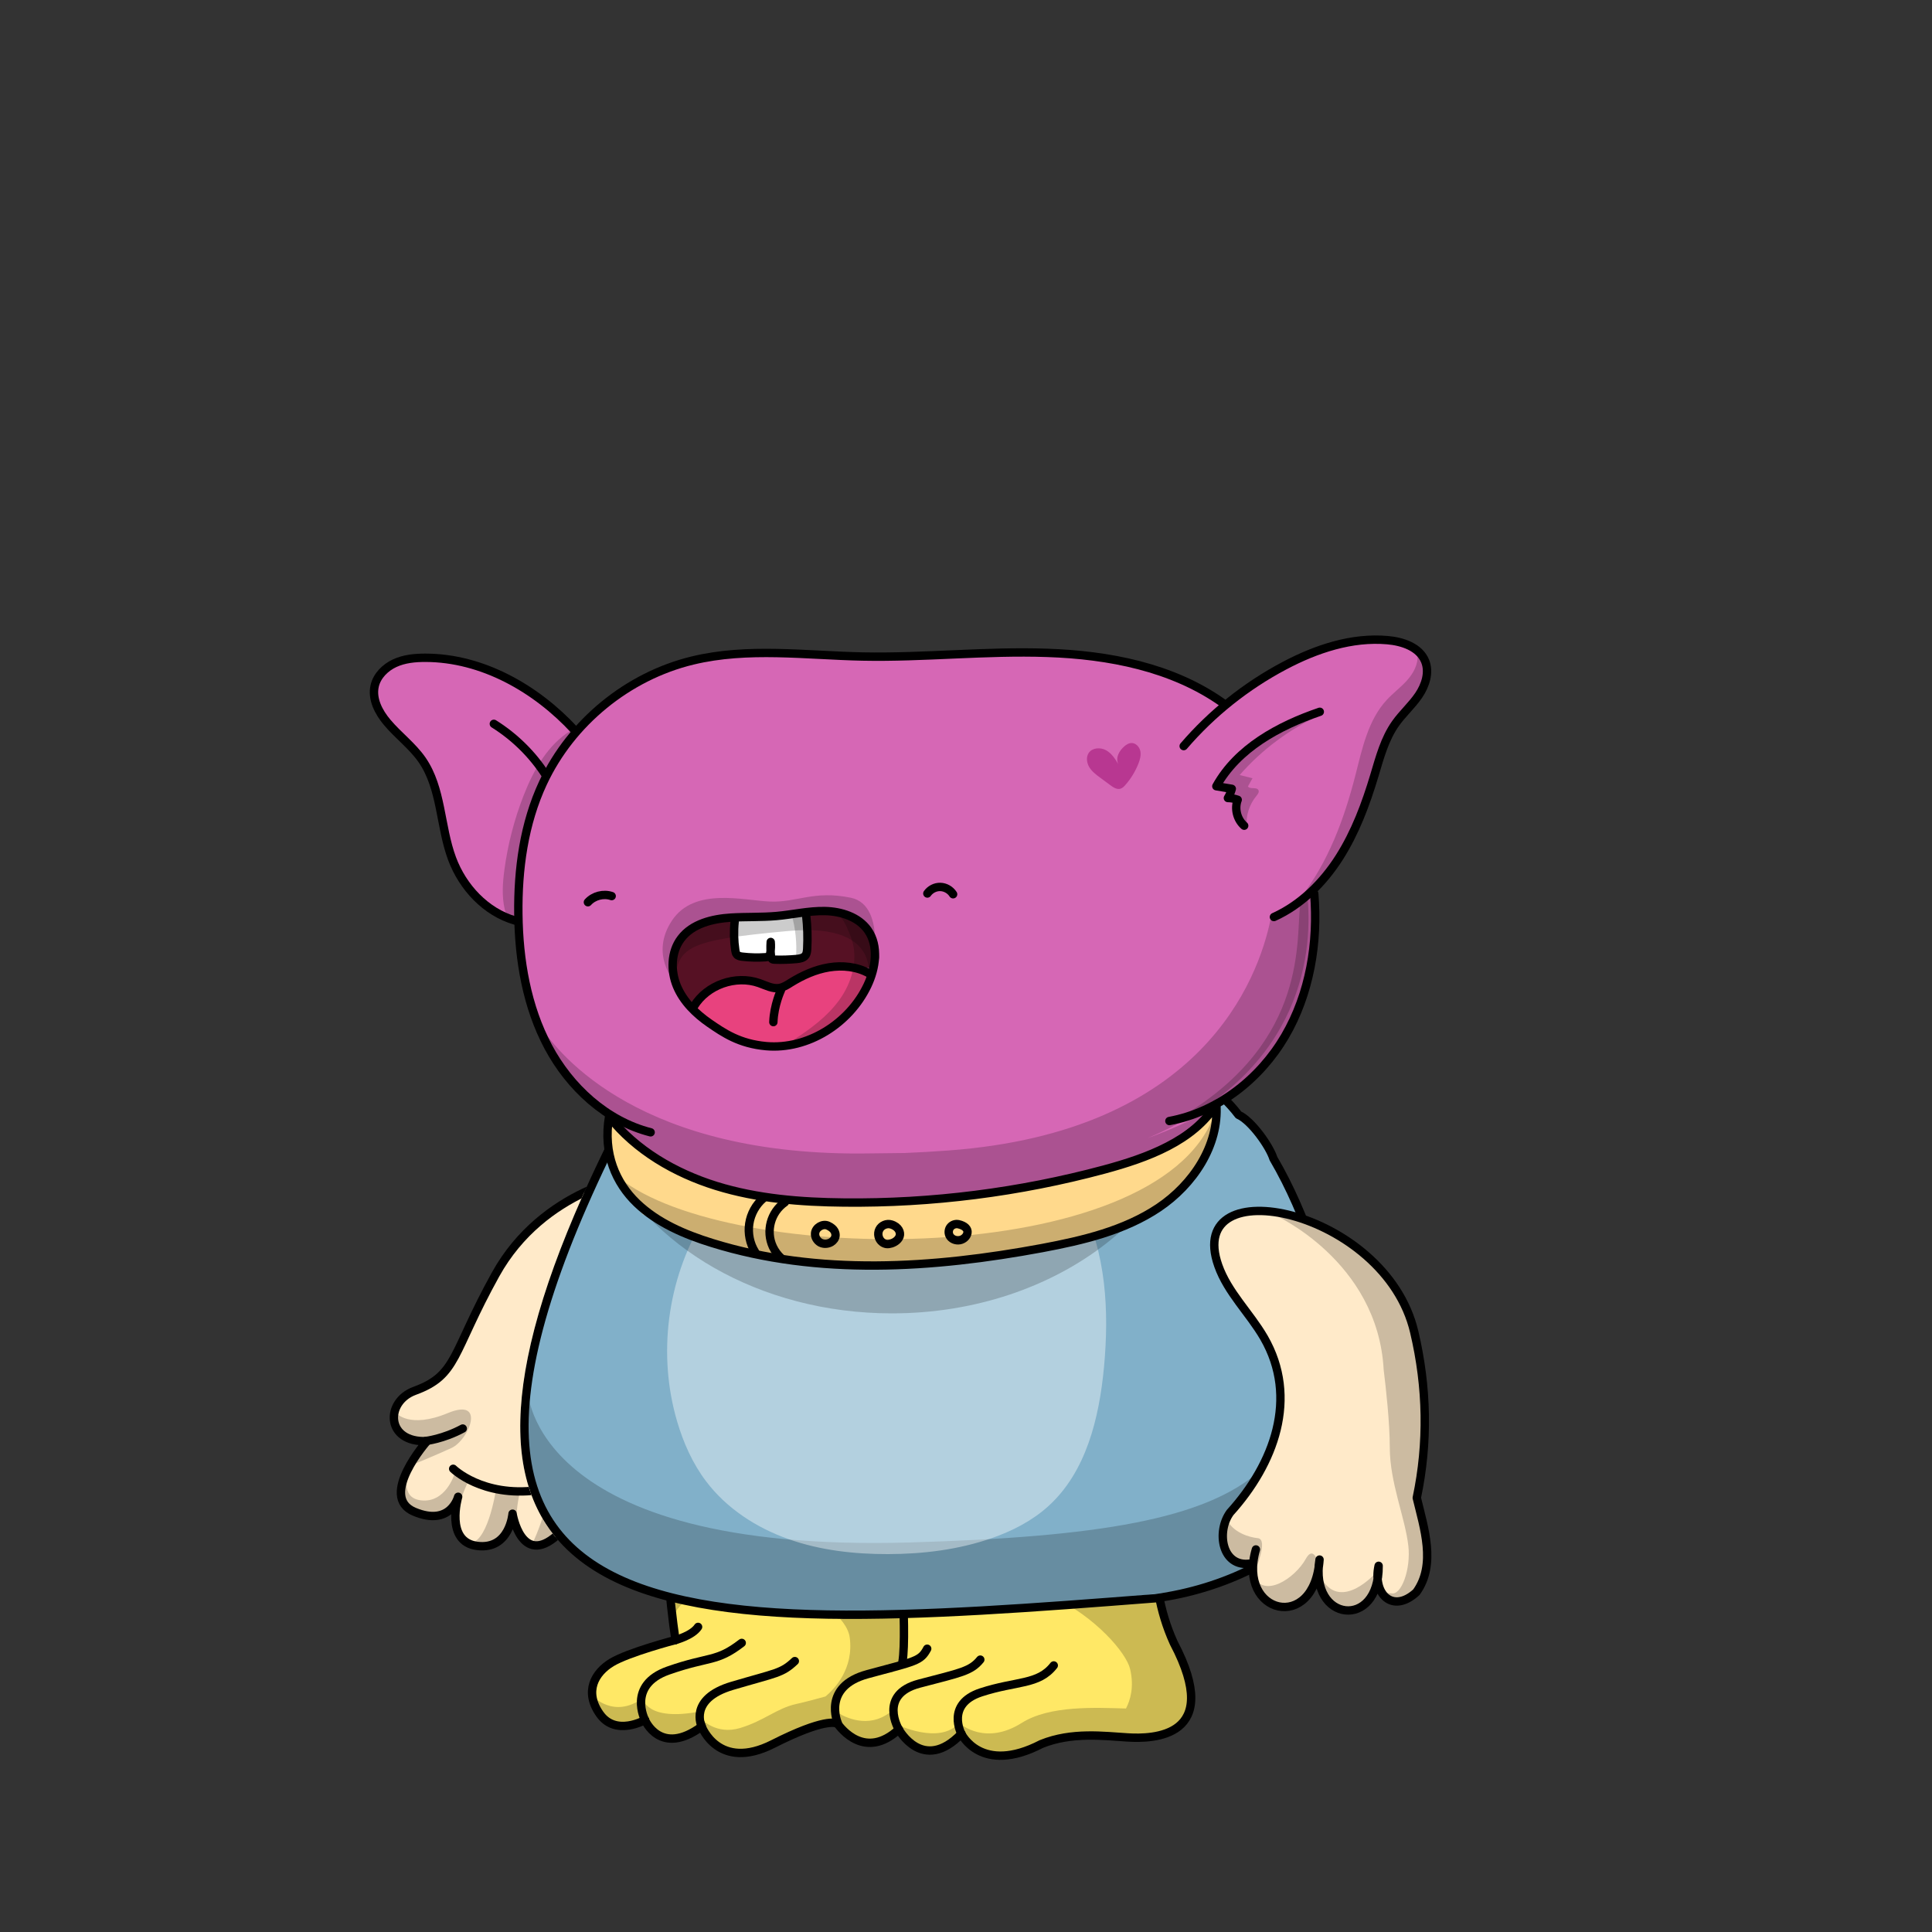 <svg xmlns="http://www.w3.org/2000/svg" xmlns:xlink="http://www.w3.org/1999/xlink" viewBox="0 0 3000 3000" width="100%" height="100%"><rect x="0" y="0" width="3000" height="3000" fill="#333333" stroke="none"/> <g id="Long-Toes" class="legs">  <defs>   <style>    .leg-color {     fill: #ffe866;    }   </style>  </defs>  <g>   <g>    <g>     <path class="leg-color" d="M1089.63,2680.97c-64.37,47.43-88.09-10.17-88.09-10.17,0,0-45.18,25.98-70.03-9.03-24.84-35.01-7.9-64.38,18.07-80.19,25.98-15.81,99.39-35.01,99.39-35.01,0,0-23.71-146.82-10.16-266.54,13.55-119.72,359.15-103.91,359.15-103.91,458.54,5.65,415.62,92.61,407.72,132.14-7.91,39.53-29.37,141.18,16.94,242.83,77.93,147.95-33.88,149.08-71.15,146.82-37.28-2.26-86.97-9.03-134.4,10.17-93.75,48.56-124.24-15.82-124.24-15.82-59.86,62.12-97.13-6.77-97.13-6.77-52.11,47.94-89.8-1.27-95.3-9.14h-.84c-1.64-.96-19.1-8.88-99.25,31.73-84.7,42.91-110.68-27.11-110.68-27.11Z" />    </g>    <g>     <path d="M1395.7,2685.49c-52.11,47.94-89.8-1.27-95.3-9.14-.46-.66-.7-1.03-.7-1.03" style="fill: none; stroke: #000; stroke-linecap: round; stroke-miterlimit: 10; stroke-width: 13px;"/>     <path d="M1048.97,2546.57s-23.71-146.82-10.16-266.54c13.55-119.72,359.15-103.91,359.15-103.91,458.54,5.65,415.62,92.61,407.72,132.14-7.91,39.53-29.37,141.18,16.94,242.83,77.93,147.95-33.88,149.08-71.15,146.82-37.28-2.26-86.97-9.03-134.4,10.17-93.75,48.56-124.24-15.82-124.24-15.82" style="fill: none; stroke: #000; stroke-linecap: round; stroke-miterlimit: 10; stroke-width: 13px;"/>     <path d="M1048.97,2546.57s-73.41,19.2-99.39,35.01c-25.97,15.81-42.91,45.18-18.07,80.19,24.85,35.01,70.03,9.03,70.03,9.03" style="fill: none; stroke: #000; stroke-linecap: round; stroke-miterlimit: 10; stroke-width: 13px;"/>     <path d="M1299.7,2676.45s-.04-.03-.14-.09c-1.64-.97-19.1-8.89-99.25,31.72-84.7,42.91-110.68-27.11-110.68-27.11-64.37,47.43-88.09-10.17-88.09-10.17" style="fill: none; stroke: #000; stroke-linecap: round; stroke-miterlimit: 10; stroke-width: 13px;"/>     <path d="M1492.83,2692.26c-59.86,62.12-97.13-6.77-97.13-6.77" style="fill: none; stroke: #000; stroke-linecap: round; stroke-miterlimit: 10; stroke-width: 13px;"/>     <path d="M1151.75,2551.09c-39.53,30.49-49.7,20.33-114.07,42.91-64.38,22.59-36.14,76.8-36.14,76.8" style="fill: none; stroke: #000; stroke-linecap: round; stroke-miterlimit: 10; stroke-width: 13px;"/>     <path d="M1089.63,2680.97s-21.46-42.92,47.44-63.25c68.89-20.33,76.8-19.2,97.13-38.4" style="fill: none; stroke: #000; stroke-linecap: round; stroke-miterlimit: 10; stroke-width: 13px;"/>     <path d="M1083.98,2526.24c-9.03,13.55-35.01,20.33-35.01,20.33" style="fill: none; stroke: #000; stroke-linecap: round; stroke-miterlimit: 10; stroke-width: 13px;"/>     <path d="M1439.75,2560.12c-10.17,19.2-17.5,19.26-92.61,39.53-71.16,19.2-46.31,75.67-46.31,75.67" style="fill: none; stroke: #000; stroke-linecap: round; stroke-miterlimit: 10; stroke-width: 13px;"/>     <path d="M1522.2,2577.06c-14.69,18.07-30.5,20.33-94.88,37.27-64.37,16.95-31.62,71.16-31.62,71.16" style="fill: none; stroke: #000; stroke-linecap: round; stroke-miterlimit: 10; stroke-width: 13px;"/>     <path d="M1636.27,2586.1c-23.72,30.49-57.6,23.72-112.95,41.79-55.34,18.07-30.49,64.37-30.49,64.37" style="fill: none; stroke: #000; stroke-linecap: round; stroke-miterlimit: 10; stroke-width: 13px;"/>     <path d="M1401.35,2580.45c7.9-47.43-6.78-229.27-6.78-229.27" style="fill: none; stroke: #000; stroke-linecap: round; stroke-miterlimit: 10; stroke-width: 13px;"/>    </g>   </g>   <g>    <path d="M1835.04,2580.45s-.03-.04-.04-.07c-3.44-8.09-7.54-16.71-12.38-25.91-7.53-16.52-13.25-33.04-17.55-49.29-5.78-23.21-9.51-48.06-10.92-73.25-1.85-42.45,3.69-79.25,8.34-104.07,.3-1.27,.61-2.54,.92-3.8,1.54-6.15,2.62-11.91,3.33-17.34,3.96-17.35,10.14-41.56-16.45-64.23-11.43-12.2-24.92-16.53-28.74-17.56-52.03-23.81-156.82-42.89-363.6-45.44,0,0-345.6-15.81-359.15,103.91-9.23,81.52-1.18,175.58,4.9,227.32,.44-.66,.88-1.31,1.31-2.01,74.54-118.59,265.98-28.8,274.45,33.88,6.6,48.81-23.79,80.16-37.56,91.64-13.72,3.86-30.77,8.44-45.45,11.7-30.49,6.78-49.69,25.98-86.96,37.27-37.27,11.29-59.86-13.55-59.86-13.55,15.81,85.84,97.13,49.69,124.24,35.01,22.62-12.25,66.46-22.93,80.36-26.13,3.4,.21,4.9,.94,5.33,1.19h.84c1.69,2.41,6.43,8.74,13.69,14.95-.45-.97-.9-1.95-1.38-2.95,24.87,32.86,62.16,10.93,69.44,7.3,9.04-4.52,11.29-10.16,23.72,4.52,12.42,14.68,48.56,27.11,68.89,7.91s25.98-4.52,25.98-4.52c22.59,23.72,37.27,29.36,102.78,9.04,65.51-20.33,114.07-15.81,177.32-14.68,63.25,1.13,92.61-57.6,54.21-120.85Zm-248.47,94.87c-55.34,35.01-93.74,3.39-97.13,0-30.49,35.01-97.13,2.26-97.13,2.26,0,0-4.52-19.2-4.52-23.72-33.42,31.61-71.17,14.83-84.95,6.84-6.68-55.12,63.5-59.5,81-63.87,20.33-5.08,18.64-88.09,18.64-88.09,160.94-138.92,340.52,32.19,352.38,83.01,6.43,27.55,.41,48.13-6.45,61.2-48.01-1.29-118.45-5.07-161.83,22.38Z" style="opacity: .2;"/>    <path d="M998.15,2636.92c-45.18,32.75-77.93-3.39-77.93-3.39,6.78,47.44,32.75,48.56,57.6,46.31,24.85-2.26,20.33-13.55,20.33-13.55,20.33,55.34,64.38,33.88,80.19,27.11,15.81-6.78,10.16-36.14,10.16-36.14-85.84,16.94-90.35-20.33-90.35-20.33Z" style="opacity: .2;"/>   </g>  </g> </g> <g id="Blarn-Blue" class="body">  <defs>   <style>    .arm-back {     clip-path: url(#body-mask);    }   </style>   <clipPath id="body-mask">    <path d="M-10.41-7.03V3011.89H3008.5V-7.03H-10.41ZM2097.88,2302.73c-25.46,47.94-67.99,90.68-122.98,123.6-53.07,31.77-115.45,53.2-180.39,61.95-.12,.02-.24,.03-.36,.04-161.91,12.58-328.07,25.5-472.39,25.5-43.61,0-85.22-1.18-124.12-3.9-183.42-12.84-294.57-58.34-349.78-143.19-20.23-31.09-32.93-68.16-37.75-110.18-4.95-43.16-1.77-93.2,9.45-148.75,23.45-116.14,81.11-258.37,176.28-434.81,.3-.55,.67-1.06,1.11-1.5,53.48-53.73,130.23-70.83,210.81-84.91,115.19-20.95,265.4-22.92,392.03-5.13,74.05,10.4,138.84,27,192.58,49.32,60.32,25.07,105.73,57.08,135,95.17,21.84,10.96,49.29,49.93,55.97,70.3,36.3,62.18,58,124.38,78.99,184.54,10.22,29.29,20.79,59.58,32.73,88.72,39.99,80.8,40.97,161.44,2.84,233.23Z" style="fill: #1dff1d;"/>   </clipPath>  </defs>  <g>   <path id="Color" d="M1208.89,1592.98c-74.58,13.03-153.93,29.42-207.35,83.09-485.27,899.71,41.68,864.09,792.1,805.77,213.41-28.77,400.76-197.28,295.47-409.66-36.26-88.38-57.55-180.67-111.77-273.28-5.81-18.71-33.88-58.73-54.21-67.76-120.9-159.86-505.74-176.09-714.25-138.16Z" style="fill: #81b0c9; stroke: #000; stroke-linecap: round; stroke-linejoin: round; stroke-width: 13px;"/>   <path d="M819.22,2157.98s3.39,254.12,592.94,237.18c589.55-16.94,657.32-111.81,609.88-501.46,0,0,71.15,196.52,84.71,227.01s74.54,257.51-271.06,348.99c-355.76,44.05-521.79,50.82-762.35,13.55-240.56-37.27-271.06-182.96-254.12-325.27Z" style="opacity: .2;"/>   <path id="Color-2" data-name="Color" d="M1346.95,1713.36c-105.42,22.19-200.38,89.8-255.73,182.19-55.35,92.38-70.19,208.12-39.87,311.34,9.81,33.42,24.13,65.67,45.16,93.42,31.74,41.93,77.8,71.87,127.35,89.42,49.55,17.68,102.71,23.61,155.35,23.48,54.32-.13,109.03-6.84,160.38-24.64,32-11.1,62.84-26.84,88-49.55,59.09-53.29,79.22-137.03,86.71-216.12,8.13-87.22,3.48-178.83-37.16-256.38-52.64-100.51-169.41-186.96-330.18-153.16Z" style="fill: #fff; isolation: isolate; opacity: .4;"/>   <path id="neck-shadow" d="M1385.05,2039.4c257.05,0,466.68-163.42,477.31-368.23-48.32-31.03-106.78-52.46-188.27-69.58-151.79-32.12-339.19-38.16-466.34-15-35.45,6.17-76.42,13.85-114.04,26.97-53.28,18.74-97.09,56.87-123.36,107.4-11.89,22.95-23.08,45.26-33.63,67.01,67.28,146.78,242.62,251.44,448.33,251.44Z" style="opacity: .2;"/>     </g> </g> <g id="Little-Paws" class="arms">  <defs>   <style>    .arm-color {     fill: #ffeac9;    }   </style>  </defs>  <g>   <g>    <g>     <path class="arm-color" d="M1950.16,2405.96c-29.29,100.25,90.84,130.45,98.83,15.74-16.13,97.16,92.64,109.8,91.74,9.68-9.55,43.61,21.55,74.96,58.58,41.03,31.1-42.97,11.74-100.25,.65-146.57,17.93-85.03,16.39-171.48-4-257.8-45.16-191.09-358.05-255.22-304.25-102.96,14.71,41.8,48.51,73.42,70.84,111.74,54.45,94.06,15.61,196.51-52.38,271.73-21.93,29.93-12.9,85.93,31.74,79.35" />     <path d="M1950.16,2405.96c-29.29,100.25,90.84,130.45,98.83,15.74-16.13,97.16,92.64,109.8,91.74,9.68-9.55,43.61,21.55,74.96,58.58,41.03,31.1-42.97,11.74-100.25,.65-146.57,17.93-85.03,16.39-171.48-4-257.8-45.16-191.09-358.05-255.22-304.25-102.96,14.71,41.8,48.51,73.42,70.84,111.74,54.45,94.06,15.61,196.51-52.38,271.73-21.93,29.93-12.9,85.93,31.74,79.35" style="fill: none; stroke: #000; stroke-linecap: round; stroke-linejoin: round; stroke-width: 13px;"/>    </g>    <path d="M2199.96,2325.83c17.93-85.03,16.39-171.48-4-257.8-25.39-107.42-135.38-174.72-217.28-186.01-1.26,2.08-1.89,3.27-1.89,3.27,0,0,162.64,71.15,171.79,241.87,3.46,27.91,9.48,82.03,9.48,120.67,0,54.21,23.72,108.42,28.8,152.47,4.14,35.86-10.8,78.26-26.9,73.7-3.09,.6-6.55-.13-10.38-2.54l-13.55-28.8s-52.52,59.29-83.01,10.16c0,0-8.47-62.68-25.41-32.19-16.94,30.49-66.07,62.68-81.32,25.41,3.39-8.47,23.72-55.91,6.78-57.6-12.64-1.26-38.49-8.19-48.68-29.93-13.91,30.82-2.53,75.28,37.52,69.37l8.26-21.93c-28.16,96.38,81.75,127.98,97.4,28.37-4.69,78.76,79.17,91.03,91.63,17.57,2.52,31.72,29.26,48.79,60.12,20.51,31.1-42.97,11.74-100.25,.65-146.57Z" style="opacity: .2;"/>   </g>   <g class="arm-back">    <path class="arm-color" d="M988.61,1825.18s-144.74,19.56-219.14,153.85c-68.06,122.83-58.64,156.17-125.64,180.65-46.06,16.83-45.33,81.14,19.33,78.02,0,0-76.16,86.17-19.81,109.74s68.06-23.28,68.06-23.28c0,0-20.95,70.08,29.6,76.34s54.88-50.05,54.88-50.05c0,0,13.37,83.34,69.37,33.35,39.1-34.9,28.39-213.44,52.29-239.74,23.9-26.3,177.7-224.58,71.06-318.87Z" style="stroke: #000; stroke-linecap: round; stroke-linejoin: round; stroke-width: 13px;"/>    <path d="M703.69,2280.72s44.99,44.41,130.46,33.43" style="fill: #ffeac9; stroke: #000; stroke-linecap: round; stroke-linejoin: round; stroke-width: 13px;"/>    <g style="opacity: .2;">     <path d="M711.21,2324.81c-1.05,3.79-6.12,23.56-3.25,42.02-.09-29.15,20.25-68.72,20.25-68.72l-22.59-9.04s-13.55,45.18-51.95,40.66-15.81-54.21-15.81-54.21c0,0,36.14-14.68,63.25-27.11s54.21-79.06-5.65-54.21c-59.86,24.85-80.19,0-80.19,0,0,0-1-.31-2.79-.87-4.84,22.46,10.69,46.3,50.66,44.37,0,0-76.16,86.17-19.81,109.74,52.4,21.91,66.2-17.06,67.88-22.63Z"/>     <path d="M795.88,2350.44s2.13,13.27,8.25,26.04c-6.09-23.77,3.15-59.18,3.15-59.18l-37.27-3.39s-13.48,89.12-44.4,81.72c4.19,2.4,9.26,4.1,15.39,4.86,50.55,6.26,54.88-50.05,54.88-50.05Z"/>     <path d="M877.81,2068.57c-10.89,12.41-15.95,36.33-17.97,61.75-.8,31.73-.18,59.52,1.65,79.69,9.04,99.39-35.01,187.48-35.01,187.48-2.03-.12-3.9-.44-5.63-.94,10.41,5.89,24.79,4.75,44.4-12.76,39.1-34.9,28.39-213.44,52.29-239.74,18.84-20.73,118.36-148.28,107.48-247.56-46.3,80.65-125.45,147.26-147.22,172.08Z"/>    </g>    <path d="M660.89,2237.57s27.32-2.97,57.66-19.35" style="fill: #ffeac9; stroke: #000; stroke-linecap: round; stroke-linejoin: round; stroke-width: 13px;"/>   </g>  </g> </g> <g id="Fomble" class="head">  <g>   <g>    <path class="head-color" d="M1003.22,1052.22c-37.42,20.52-71.61,42.19-110.71,83.61-30.45-31.1-64.64-58.97-102.96-79.48-38.32-20.52-81.16-33.68-124.64-34.97-17.68-.52-35.74,1.03-51.61,8.64-15.87,7.61-29.29,22.19-31.74,39.61-2.58,18.71,7.48,37.03,20.26,50.97,12.77,13.93,28.39,25.03,40.9,39.22,30.32,34.58,38.19,82.58,47.61,127.61,9.42,44.9,24.13,93.03,61.67,119.48,15.23,10.71,33.16,16.9,50.58,22.06,1.81,53.29,12.13,106.19,30.58,156.12,20.9,56.9,54.45,112.38,106.96,142.7,3.35,1.94,6.97,3.87,9.68,6.71,2.58,2.58,4.26,5.94,6.19,9.03,20.52,34.19,57.8,54.06,93.54,74.06,41.93,19.23,86.45,32.77,130.96,42.45,183.73,20.26,371.47,4.26,549.14-46.84,30.58-8.77,61.03-18.71,88.64-34.58s52.38-37.93,68.13-66.19c56.38-27.22,99.48-77.93,124.25-135.48,24.77-57.55,32-121.41,27.48-185.15,5.81-11.61,14.19-21.68,22.06-32,30.19-39.74,53.03-84.9,67.35-131.99,8.26-32.9,16.9-66.71,36.13-94.83,11.74-17.29,27.22-32,38.32-49.8,10.97-17.81,17.16-40.77,8-59.74-6.32-13.03-19.1-22.19-32.9-26.71-13.81-4.52-28.51-4.9-43.1-4.26-29.03,1.29-57.8,6.58-85.29,15.87-52.51,17.55-99.35,48.77-140.9,82.58-92.51-54.06-200.12-82.19-303.21-81.55-117.54,10.19-235.73,12.64-353.53,7.61-37.81-1.68-75.74-4-113.54-.39-42.32,4.26-86.45,9.29-134.32,35.61Z" style="fill: #d667b5;"/>    <path id="fomble-heart" d="M1736.48,1186.67c-4.9-8.52-10.58-17.16-19.23-21.81-8.64-4.64-21.03-3.87-26.58,4.13-4.52,6.45-3.23,15.61,.77,22.32,4.13,6.71,10.58,11.61,16.9,16.26,5.29,3.87,10.58,7.87,15.87,11.74,4.52,3.35,10.06,6.97,15.48,5.42,3.23-.9,5.68-3.35,7.87-5.94,8.52-9.68,15.23-20.77,20-32.64,2.58-6.45,4.52-13.42,3.1-20.13-1.55-6.71-7.48-12.9-14.45-12.26-3.74,.26-7.1,2.45-9.94,4.77-8.52,7.35-14.32,17.68-9.81,28.13Z" style="fill: #b83791;"/>    <path id="fomble-collar" d="M946.06,1733.23c-5.29,27.1-1.81,55.61,7.74,81.55,9.55,25.93,25.29,49.29,44.51,70.71,94.96,47.48,200.9,70.96,306.96,76.77s212.51-5.68,316.76-25.42c47.87-9.03,96-20,139.99-40.9,44-20.9,84.13-52.77,107.61-95.48,12.13-22.19,19.48-49.29,9.94-72.64-52.26,62.84-137.41,85.55-216.89,104.64-56.38,13.68-113.29,27.35-165.93,28.77-95.35,3.35-191.09,12.9-285.8,1.55-94.71-11.35-190.57-46.06-264.89-129.54Z" style="fill: #ffd98c;"/>   </g>   <g>    <path d="M2049.37,1105.25c-63.87,21.81-127.87,56.64-160.64,115.61,8,1.29,16,2.71,24,4-1.42,5.03-3.35,9.94-6.06,14.32,5.16,0,10.32,1.03,15.23,2.71-5.29,13.81-1.03,30.58,10.06,40.26" style="fill: none; stroke: #000; stroke-linecap: round; stroke-linejoin: round; stroke-width: 13px;"/>    <path d="M1838.03,1158.54c43.74-50.97,97.16-93.54,156.51-124.9,49.29-26.06,104.51-44.51,159.99-39.61,23.35,2.06,49.29,10.71,58.32,32.39,7.23,17.42,.65,37.68-9.94,53.29-10.58,15.61-25.03,28.26-35.87,43.61-16.9,23.87-24.52,52.77-32.9,80.77-13.29,44.39-29.68,88.38-54.58,127.48-24.9,39.1-59.22,73.29-101.42,92.38" style="fill: none; stroke: #000; stroke-linecap: round; stroke-linejoin: round; stroke-width: 13px;"/>    <path d="M1898.28,1091.19c-78.06-55.22-176.51-74.19-272.12-77.42-95.61-3.35-191.22,7.61-286.83,5.68-88.25-1.81-178.06-14.58-263.86,6.19-100.51,24.26-188.51,96.25-232.25,189.93-29.55,63.22-39.22,134.32-38.32,204.12,.9,71.09,13.03,143.22,46.45,205.93,33.42,62.71,90.19,115.09,158.96,132.64" style="fill: none; stroke: #000; stroke-linecap: round; stroke-linejoin: round; stroke-width: 13px;"/>    <path d="M2040.73,1387.56c6.32,76.25-6.84,155.35-45.42,221.41-38.58,66.06-104.12,117.8-179.48,131.74" style="fill: none; stroke: #000; stroke-linecap: round; stroke-linejoin: round; stroke-width: 13px;"/>    <path d="M892.13,1133.77c-60-64.9-143.35-112.25-231.6-112.38-16.26,0-32.77,1.55-47.61,8.39-14.71,6.84-27.48,19.48-31.1,35.22-4.64,20.26,6.06,40.9,19.48,56.77,17.16,20.39,39.1,36.51,54.19,58.32,30.45,44.13,27.74,102.83,46.45,153.16,16.52,44.39,52.26,82.96,97.8,96.13" style="fill: none; stroke: #000; stroke-linecap: round; stroke-linejoin: round; stroke-width: 13px;"/>    <path d="M766.84,1123.96c32.13,20.13,59.87,47.35,80.38,79.22" style="fill: none; stroke: #000; stroke-linecap: round; stroke-linejoin: round; stroke-width: 13px;"/>    <path d="M945.8,1733.87c41.68,52.51,102.32,87.74,166.32,107.61,64,19.87,131.61,25.16,198.7,25.81,135.99,1.42,272.25-15.87,403.6-51.22,67.48-18.19,138.32-44.26,174.32-101.42,4.52,64.13-36.26,124.77-89.67,160.64-53.29,35.74-117.67,50.84-180.77,62.71-169.67,31.61-347.73,43.35-512.5-7.87-42.58-13.16-84.9-31.22-117.03-62.06-32.26-30.97-52.77-76.77-42.97-134.19Z" style="fill: none; stroke: #000; stroke-linecap: round; stroke-linejoin: round; stroke-width: 13px;"/>    <path d="M1218.83,1866.9c-22.06,15.35-30.06,44.77-18.71,69.16,3.23,6.84,7.74,13.03,13.42,18.06" style="fill: none; stroke: #000; stroke-linecap: round; stroke-linejoin: round; stroke-width: 13px;"/>    <path d="M1285.92,1903.29c-8.26-3.87-19.48,2.71-20.26,11.74-.52,5.81,2.97,11.61,8.13,14.45,5.16,2.71,11.74,2.32,16.77-.65,3.61-2.19,6.45-5.81,6.84-10.06,.26-4.13-1.16-10.71-11.48-15.48Z" style="fill: none; stroke: #000; stroke-linecap: round; stroke-linejoin: round; stroke-width: 13px;"/>    <path d="M1383.98,1901.35c-6.97-2.19-15.35,1.29-18.58,7.87-3.35,6.58-1.29,15.35,4.64,19.74,1.81,1.42,4,2.32,6.32,2.71,2.58,.39,5.29-.13,7.87-.9,5.55-1.81,10.97-5.68,12.77-11.23,1.81-5.55-1.16-14.58-13.03-18.19Z" style="fill: none; stroke: #000; stroke-linecap: round; stroke-linejoin: round; stroke-width: 13px;"/>    <path d="M1488.36,1900.96c-4.52-1.03-9.42,.65-12.39,4.13s-3.61,8.77-1.81,12.9c2.58,5.94,9.81,8.9,16.13,7.74,5.81-1.03,11.1-5.68,12-11.48,.9-5.81-3.87-10.97-13.93-13.29Z" style="fill: none; stroke: #000; stroke-linecap: round; stroke-linejoin: round; stroke-width: 13px;"/>    <path d="M1185.28,1860.71c-11.61,9.94-19.48,24.13-21.81,39.35-2.32,15.1,.9,31.1,9.03,44" style="fill: none; stroke: #000; stroke-linecap: round; stroke-linejoin: round; stroke-width: 13px;"/>   </g>   <g>    <path d="M2201.11,1016.87c1.29,14.58-6.45,28.64-16.26,39.61-9.81,10.97-21.81,19.74-31.74,30.58-28.64,31.1-37.81,74.96-48.26,116-17.42,68.38-42.45,136.12-85.93,191.73,17.81-5.81,31.74-19.87,43.35-34.45,19.61-24.64,35.22-52.64,45.8-82.45,15.74-44.26,21.03-93.29,47.74-131.99,14.06-20.52,33.55-36.9,46.58-58.06,13.16-21.03,18.58-50.19-1.29-70.96Z" style="isolation: isolate; opacity: .2;"/>    <path d="M2037.12,1387.05c-7.23,9.29-16.39,5.03-18.06,16.64-7.35,51.22,14.58,211.22-182.7,329.28,71.87-15.23,134.32-65.29,169.67-129.67,35.35-64.38,44.51-141.8,31.1-216.25Z" style="isolation: isolate; opacity: .2;"/>    <path d="M2050.79,1109.9c-48,21.81-91.22,53.93-125.8,93.54,6.58,1.68,13.16,3.35,19.87,5.03-2.32,4.26-4.64,8.52-7.1,12.77,3.61,4.9,13.81,.26,16.39,5.81,1.42,3.1-1.16,6.32-3.23,8.9-11.1,13.29-16.64,30.97-15.1,48.26-11.48-10.58-17.55-26.97-15.61-42.45-3.35-.52-6.71-1.03-9.94-1.55,.65-5.16,1.29-10.32,1.81-15.48-6.06,1.16-12.52,0-17.81-3.23,1.03-18.84,13.93-34.84,27.61-48,33.8-32.64,76.13-56.64,128.9-63.61Z" style="isolation: isolate; opacity: .2;"/>    <path d="M897.16,1132.74c-50.71,64.77-84.38,143.87-89.93,226.06-1.16,16.39-1.16,32.77-.26,49.29,.39,7.23-.26,16.52-7.1,18.84-8,2.71-14.45-7.23-16.26-15.48-4.52-19.87-3.1-40.51-.39-60.77,5.29-39.48,15.35-78.32,29.81-115.35,15.35-39.35,37.29-78.58,73.29-100.9,4.13-2.71,9.94-5.03,10.84-1.68Z" style="isolation: isolate; opacity: .2;"/>    <path d="M1884.99,1732.32c-3.23,283.47-840.22,300.89-924.22,96.13,170.32,138.57,835.19,143.09,924.22-96.13Z" style="isolation: isolate; opacity: .2;"/>    <g style="opacity: .2;">     <path d="M891.23,1681.07c-8.43-9.02-12.8-14.31-12.8-14.31,0,0,3.62,5.55,12.8,14.31Z"/>     <path d="M839.77,1594.18l-6.51-11s2,4.05,6.51,11Z"/>     <path d="M1973,1427.4c-19.47,94.08-107.39,330.23-500.5,359.08-23.52,1.73-46.14,3.01-67.91,3.9-15.88,.08-33.83,.28-54.06,.62-354.71,5.85-482.4-153.1-510.76-196.82l51.46,86.89c13.23,14.16,36.5,37.55,68.65,64.21-.47-.32-.96-.63-1.43-.96,166.32,193.54,769.65,143.22,916.09-18.97-24.72,14.45-56.06,28.65-92.33,41.87,247.95-105.6,256.11-298.17,247.61-378.13-18.69,14.66-38.71,27.79-56.81,38.3Z"/>    </g>   </g>  </g> </g> <g id="Big-Mouth" class="face">  <defs>   <style>    .eye-blink, .eye-pupil {     opacity: 0;    }    @keyframes blink-shut {     0% { opacity: 0; }     40% { opacity: 0; }     41% { opacity: 1; }     50% { opacity: 1; }     51% { opacity: 0; }     100% { opacity: 0; }    }    @keyframes blink-open {     0% { opacity: 1; }     40% { opacity: 1; }     41% { opacity: 0; }     50% { opacity: 0; }     51% { opacity: 1; }     100% { opacity: 1; }    }    .eye-blink {     animation-duration: 2s;     animation-name: blink-shut;     animation-fill-mode: forwards;     animation-iteration-count: infinite;    }    .eye-pupil {     animation-duration: 2s;     animation-name: blink-open;     animation-fill-mode: forwards;     animation-iteration-count: infinite;    }    @keyframes mouth-stretch {     0% { transform: scaleY(1); }     50% { transform: scaleY(1.1); }     100% { transform: scaleY(1); }    }    #bigmouth-mouth {     transform-origin: center center;     transform-box: fill-box;     animation-duration: 2s;     animation-name: mouth-stretch;     animation-fill-mode: forwards;     animation-iteration-count: infinite;    }   </style>  </defs>  <g>   <ellipse class="eye-pupil" cx="945.07" cy="1491.42" rx="33.88" ry="36.42"/>   <ellipse class="eye-pupil" data-name="eye-pupil" cx="1460.27" cy="1477.41" rx="37.46" ry="40.27"/>   <path d="M912.9,1400.98c9.03-9.94,24.13-13.93,36.9-9.55" style="fill: none; stroke: #000; stroke-linecap: round; stroke-linejoin: round; stroke-width: 13px;"/>   <path d="M1439.98,1387.43c4.52-6.45,12.39-10.45,20.26-10.19,7.87,.26,15.48,4.64,19.74,11.35" style="fill: none; stroke: #000; stroke-linecap: round; stroke-linejoin: round; stroke-width: 13px;"/>   <g id="bigmouth-mouth">    <g>     <g>      <path d="M1075.35,1568c11.61-12.31,23.48-24.49,37.55-33.59,14.06-9.1,30.71-14.99,47.22-13.11,14.06,1.61,27.1,8.56,38.97,16.59,2.06,1.34,4.26,2.81,6.71,2.81,2.58,0,4.77-1.61,6.84-3.08,19.23-13.52,40.51-23.69,62.84-30.11,19.48-5.62,40.39-8.3,60-2.94,3.61,.94,7.23,2.27,9.81,5.09,5.42,5.89,3.48,15.52,.52,23.02-11.48,29.04-34.71,52.06-61.55,66.51-26.84,14.45-57.16,20.88-87.35,23.02-11.74,.8-23.74,.94-35.22-1.61-10.32-2.41-20.13-6.96-29.42-12.31-19.48-11.24-37.42-25.69-56.9-40.28Z" style="fill: #e8427e;"/>     </g>     <g>      <path d="M1140.38,1427.05c.26,18.71,1.42,37.29,3.35,55.87,.26,1.81,.52,3.74,1.81,4.9,1.42,1.42,3.61,1.42,5.68,1.42,13.55-.39,26.97-2.32,40-5.68,1.42-.39,2.84-.77,3.74-1.94,.9-1.03,1.03-2.58,1.03-3.87,.39-6.06,.77-12,1.16-18.06,1.94,8.9,4,17.81,5.94,26.84,.26,1.03,.52,2.19,1.42,2.97,.9,.77,2.06,.77,3.1,.9,12.64,.65,25.42-.13,37.81-2.19,1.29-.26,2.71-.52,3.74-1.29,2.06-1.55,2.58-4.39,2.71-6.97,1.42-17.55,1.29-35.35-.39-52.9-.26-2.45-.52-5.03-1.81-7.1-2.19-3.35-6.45-4.52-10.45-5.03-16.52-1.94-32.51,4.77-48.9,7.87-13.29,2.45-27.22,2.45-49.93,4.26Z" style="fill: #fff;"/>     </g>     <g>      <path d="M1140.38,1425.5c.13,16,.26,32,.39,48,0,3.61,.26,7.61,2.71,10.32,2.32,2.45,5.94,3.1,9.29,3.48,16,2.19,35.74,2.71,44.13-11.1-1.55,6.06,3.35,12.26,9.16,14.45,5.81,2.19,12.26,1.42,18.45,.52,5.03-.65,9.94-1.29,14.97-2.06,2.84-.39,5.68-.77,7.87-2.58,3.23-2.71,3.48-7.48,3.61-11.74,.26-15.74,.52-31.48,.77-47.22,0-1.81,.13-3.61,1.16-5.16,1.29-1.81,3.61-2.45,5.81-2.84,22.45-4.39,46.71-2.19,66.84,8.64,20.13,10.84,35.74,30.84,38.97,53.55,.9,6.71,.26,14.71-5.03,18.84-5.81,4.39-13.93,2.32-21.03,.77-36.51-7.87-74.96,3.74-107.48,22.19-8.9,5.03-18.32,10.84-28.51,10.58-5.03-.13-9.94-1.81-14.71-3.35-14.58-4.9-29.68-9.68-45.16-8.77-24,1.29-45.55,16.26-60.77,34.84-2.45,2.97-5.55,6.32-9.29,5.42-2.32-.52-3.87-2.58-5.29-4.52-9.42-13.16-17.42-27.61-21.03-43.35-3.61-15.74-2.58-33.03,5.29-47.22,13.81-24.9,44.9-34.84,88.9-41.68Z" style="fill: #561124;"/>     </g>    </g>    <g>     <path d="M1189.67,1624.46c64.64,5.68,129.16-35.22,157.16-93.93,13.03-27.22,18.06-61.55,.77-86.19-14.58-20.64-41.42-29.16-66.71-29.68-25.29-.52-50.19,5.55-75.35,7.74-23.35,2.06-46.84,1.03-70.32,2.45-29.03,1.81-60.38,9.42-77.8,32.64-15.61,20.64-16.26,49.93-6.32,73.8,9.94,23.87,29.29,42.84,50.58,57.55,22.19,15.23,46.32,31.87,88,35.61Z" style="fill: none; stroke: #000; stroke-linecap: round; stroke-linejoin: round; stroke-width: 13px;"/>     <path d="M1077.67,1562.4c20.13-33.03,64.64-48.77,101.16-35.87,10.32,3.61,20.9,9.42,31.61,7.61,6.32-1.16,12-4.77,17.42-8.26,18.19-11.23,38.06-20.26,59.22-23.74,21.16-3.48,43.61-1.16,62.32,9.29" style="fill: none; stroke: #000; stroke-linecap: round; stroke-linejoin: round; stroke-width: 13px;"/>     <path d="M1140.76,1431.18c-1.55,14.71-1.16,29.68,1.03,44.39,.39,2.45,.77,4.9,2.45,6.71,2.06,2.32,5.42,2.84,8.39,3.23,11.87,1.42,24,1.68,35.87,.9,1.94-.13,4-.39,5.42-1.68,1.42-1.29,1.94-3.23,2.19-5.03,1.03-5.68,1.16-11.35,.65-17.03-.52,7.35-.39,14.58,.39,21.93,.13,1.68,.52,3.48,1.68,4.52,1.16,.9,2.71,1.03,4.13,1.03,11.35,.39,22.71,0,34.06-1.03,5.03-.52,10.71-1.42,13.68-5.55,2.19-2.84,2.45-6.71,2.71-10.32,.9-17.16,.39-34.32-1.55-51.35" style="fill: none; stroke: #000; stroke-linecap: round; stroke-linejoin: round; stroke-width: 13px;"/>    </g>    <g>     <path d="M1295.08,1418.01c10.45,2.71,16.26,13.55,20.64,23.48,3.1,7.1,6.06,14.19,8.13,21.55,8.13,30.45-1.81,63.61-20.26,89.29-18.45,25.68-44.26,44.77-70.71,61.93,1.03,2.19,4.26,1.94,6.58,1.29,45.93-13.03,86.06-45.29,108.77-87.22,2.84-5.29,5.42-10.71,7.1-16.52,3.1-10.84,2.58-22.45,1.55-33.68-.9-10.06-2.32-20.26-6.71-29.42-9.55-19.74-31.61-31.35-55.09-30.71Z" style="isolation: isolate; opacity: .2;"/>     <path d="M1246.05,1419.69c-5.55,.26-11.1,.39-16.77,.65,6.06,21.68,8.39,44.39,6.71,66.84,4.39-.26,8.77-.39,13.16-.52,.65,0,1.42-.13,1.94-.65,.39-.39,.39-.9,.52-1.42,3.61-20.64,3.87-41.8-5.55-64.9Z" style="isolation: isolate; opacity: .2;"/>    </g>    <path d="M1047.56,1524.45s-38.96-42.35-4.24-94.87c34.73-52.52,110.96-31.34,152.47-29.65,41.51,1.69,67.76-17.79,125.36-5.93,57.6,11.86,34.86,121.47,24.63,138.66,0,0,35.51-101.39-122.04-86.99-157.55,14.4-170.26,24.56-176.19,78.78Z" style="opacity: .2;"/>    <path d="M1212.63,1537.62s-10.91,23.26-11.75,49.52" style="fill: none; stroke: #000; stroke-linecap: round; stroke-miterlimit: 10; stroke-width: 13px;"/>   </g>   <line class="eye-blink" x1="916.27" y1="1497.35" x2="976.28" y2="1485.38" style="fill: none; stroke: #000; stroke-linecap: round; stroke-miterlimit: 10; stroke-width: 13px;"/>   <line class="eye-blink" data-name="eye-blink" x1="1426.13" y1="1472.15" x2="1494.62" y2="1484.42" style="fill: none; stroke: #000; stroke-linecap: round; stroke-miterlimit: 10; stroke-width: 13px;"/>  </g> </g></svg>